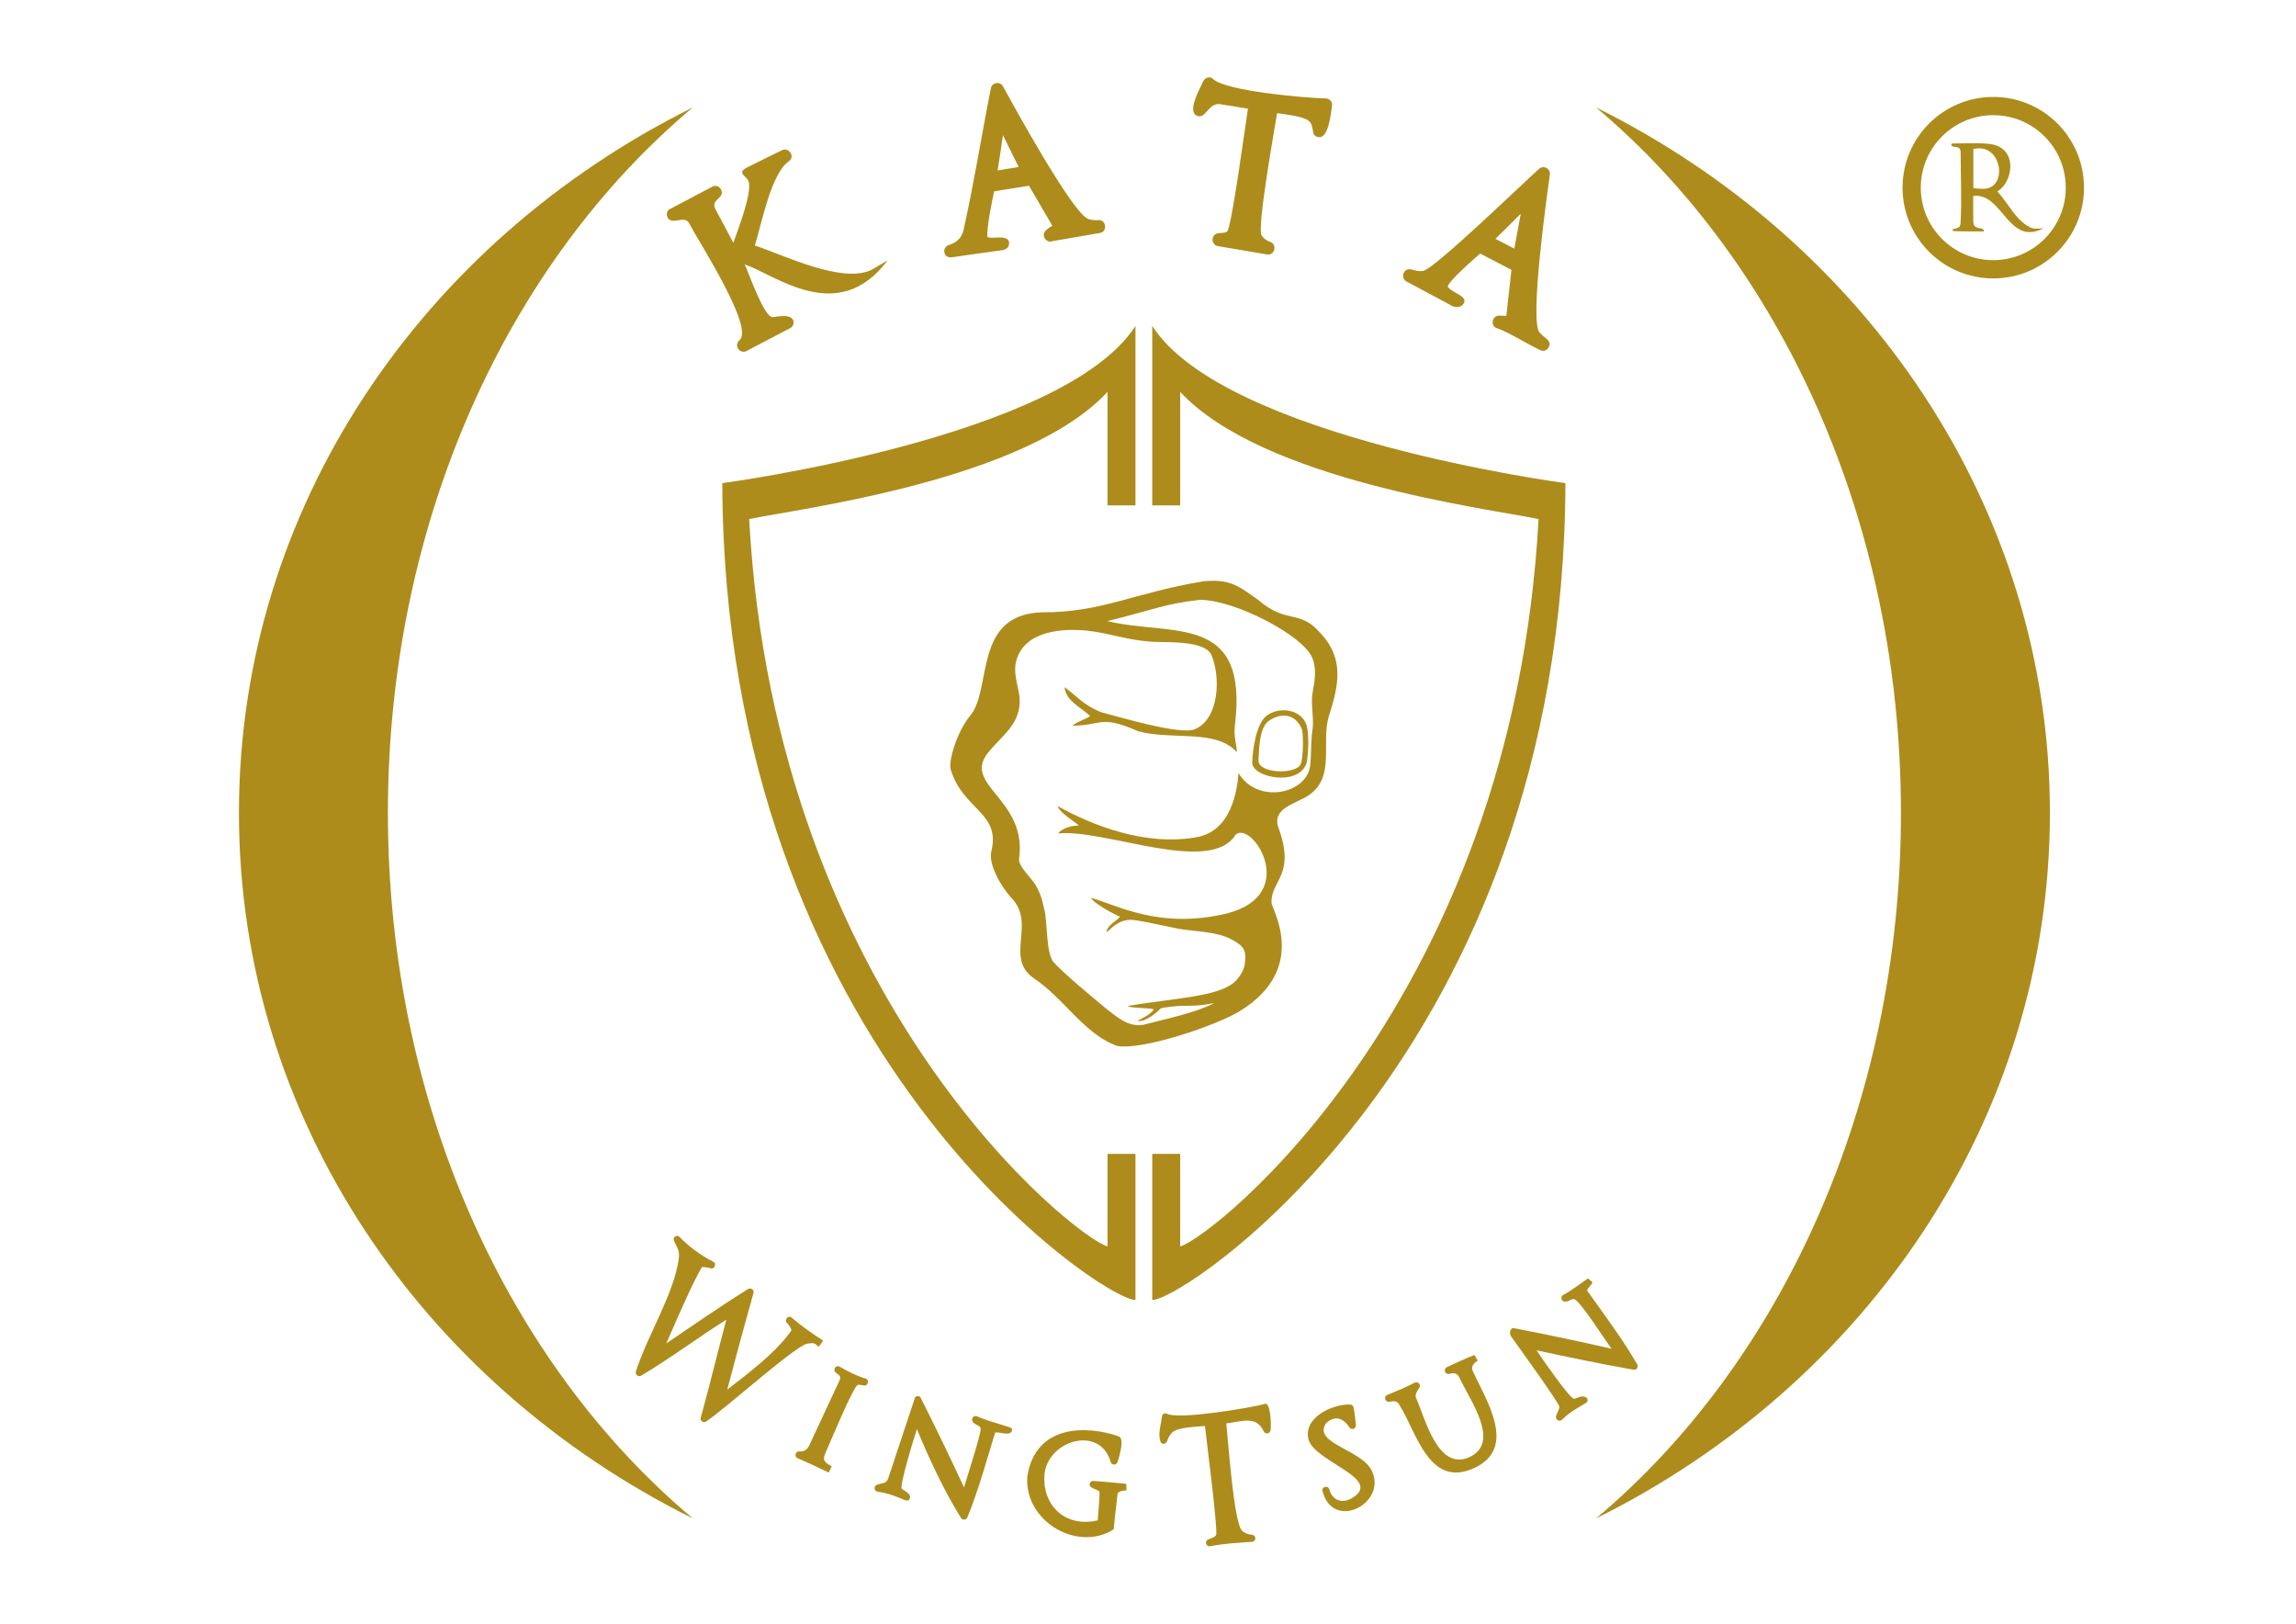 <?xml version="1.0" encoding="UTF-8"?>
<!DOCTYPE svg PUBLIC "-//W3C//DTD SVG 1.1//EN" "http://www.w3.org/Graphics/SVG/1.1/DTD/svg11.dtd">
<!-- Creator: CorelDRAW 2018 (64-Bit Evaluation Version) -->
<svg xmlns="http://www.w3.org/2000/svg" xml:space="preserve" width="297mm" height="210mm" version="1.1" style="shape-rendering:geometricPrecision; text-rendering:geometricPrecision; image-rendering:optimizeQuality; fill-rule:evenodd; clip-rule:evenodd"
viewBox="0 0 29700 21000"
 xmlns:xlink="http://www.w3.org/1999/xlink">
 <defs>
  <style type="text/css">
   <![CDATA[
    .fil0 {fill:#AD8C1C}
    .fil1 {fill:#AD8C1C;fill-rule:nonzero}
   ]]>
  </style>
 </defs>
 <g id="Ebene_x0020_1">
  <g id="_1995831948256">
   <path class="fil0" d="M10436.35 17379.6c-169.66,44.42 -1050.97,839.2 -1305.02,1007.48 -33.39,17.93 -74.1,-8.61 -68.09,-45.91 140.37,-514.4 217.65,-845.36 332.6,-1273.32 -372.37,234.21 -727.26,502.44 -1105.06,726.23 -40.52,15.41 -77.46,-15.54 -64.48,-56.61 148.09,-467.07 480.38,-977.55 553.21,-1446.86 15.3,-120.88 -15.83,-142.08 -61.43,-244.27 -19.86,-48.87 42.29,-84.8 74.91,-45.6 123.78,127.18 273.28,235.21 431.1,316.62 50.82,20.71 21.2,102.46 -32.36,86.13 -35.18,-10.72 -75.88,-17.62 -112.79,-15.8 -66.34,119.32 -127.6,241.46 -184.11,365.72 -86.1,189.31 -171.6,380.45 -254.12,571.4 -7.28,16.86 -14.69,33.7 -22.23,50.47 347.95,-235.83 702.9,-482.33 1058.76,-704.74 33.89,-18.83 76.78,9.05 71.08,45.93 -126.96,453.37 -208.95,755.3 -340.82,1255.03 279.59,-214.23 625.36,-475.46 826.22,-758.25 14.4,-20.26 -37.25,-87.74 -52.16,-102.32 -41.17,-34.28 7.96,-105.56 57.22,-71.45 127.79,109.53 267.44,209.31 409.62,299.26l-56.5 79.4c-62.77,-54.7 -69.72,-52.9 -155.55,-38.54zm757.37 448.75c56.62,11.49 36.48,102.27 -19.6,90.01 -23.53,-5.06 -54.4,-8.76 -74.46,-8.46 -54.54,-1.03 -378.87,788.84 -417.99,872.85 -50.4,108.13 -12.73,130.93 76.54,181.85l-37.49 80.29c-135.81,-63.32 -266.5,-127.62 -405.14,-186.22 -46.26,-21.7 -24.71,-92.8 24.38,-87.17 63.6,5.81 103.23,-23.58 129.54,-80.06l393.79 -845.75c25.06,-53.67 -30.02,-71.38 -56.35,-96.93 -36.39,-34.76 3.8,-97.4 52.07,-74.6 103.17,60.27 220.02,120.16 334.71,154.19zm1677.75 703.47c-109.55,358.62 -215.68,745.43 -357.41,1091.97 -12.63,34.86 -63.6,41.65 -83.09,7.61 -210.81,-333.85 -420.6,-782.53 -570.11,-1148.38 -25.94,75.52 -232.17,743.04 -195.18,772.46 40.51,31.39 63.57,31.57 100.16,81.05 19.95,38.43 -7.95,82.37 -52.68,68.14 -127,-53.4 -219.41,-91.62 -357.79,-111.7 -46.34,-2.83 -57.89,-66.87 -16.74,-87.45 58.53,-28.3 126.98,-8.02 150.81,-85.22l347.87 -1048.45c22.17,-23.17 63.17,-21.88 75.11,11.44 192.11,381.53 378.15,765.6 557.46,1153.3 33.61,-110.34 217.13,-683.33 215.75,-753.59 -1.05,-57.93 -75.5,-42.91 -106.39,-101.38 -21.22,-40.16 25.76,-85.5 62.41,-62.13 106.81,48.65 281.21,94.58 396.05,132.83 62.7,15.86 54.24,39.29 50.84,55.16 -5.53,26.42 -45.39,37.78 -90.24,32.41 -50.29,-5.09 -121.76,-24.45 -126.83,-8.07zm1600.68 45.23c81.97,31.57 -1.16,281.21 -15.58,331.28 -15.7,46.37 -77.09,43.01 -88.99,-1.45 -144.1,-486.5 -826.31,-272.2 -857.64,173.46 -26.52,374.78 256.55,683.17 689.82,582.83 2.61,-37.18 31.54,-367.72 21.29,-374.71 -33.31,-22.17 -72.46,-30.33 -105.61,-52.47 -40.32,-28.92 -17.32,-85.91 28.61,-82.65 141.87,10 282.97,22.91 424.41,37.67l4.48 83.2c-37.89,5.25 -114.86,7.51 -118.24,54.98 -4.95,70.57 -36.13,294.01 -48.6,450.35 -464.09,297.8 -1158.36,-99.67 -1117.49,-683.2 104.42,-673.43 762.01,-666 1183.54,-519.29zm1390.44 -168.02c23.83,210.35 96.81,1294.67 205.49,1389.86 38.36,33.57 80.3,48.72 130.9,50.91 54.96,11.2 49,85.54 -0.59,91.27 -194.66,13.59 -350.42,19.92 -545.12,57.11 -52.58,8.74 -73.77,-65.29 -26.53,-87.11 30.61,-13.87 87.98,-25.84 104.11,-57.89 26.84,-54.03 -126.8,-1255.29 -144.4,-1410.59 -105.9,12.01 -362.81,13.59 -428.87,89.75 -27.71,31.9 -49.11,67.92 -61.25,108.5 -18.57,45.56 -77.59,43 -86.97,-2.34 -32.32,-104.1 10.08,-213.95 21.2,-318.31 3.79,-33.71 38.87,-52.87 67.92,-33.96 163.54,75.38 1067.64,-75.46 1274.79,-131.23 65.11,9.82 72.59,283.78 61.23,347.57 -9.8,43.45 -68,49.9 -87.04,9.74 -97.97,-209.98 -283.07,-126.19 -484.87,-103.28zm1243.35 870.5c-8.04,-52.68 75.55,-71.99 89.51,-17.91 38.88,150.53 174.64,188.48 301.23,109.42 397.9,-247.49 -496.3,-466.02 -570.36,-755.12 -72.34,-280.75 310.46,-461.33 544.6,-450.42 17.63,6.16 31.9,14.45 37.18,33.92 15.66,69.39 24.23,160.89 31.33,232.6 0.5,51.39 -59.98,66.72 -84.91,28.02 -79.82,-121.96 -192.75,-161.31 -305.91,-46.65 -169.49,273.53 533.36,337.09 615.56,658.44 130.81,397.58 -529.85,720.99 -658.23,207.7zm999.17 -1103.11c-28.96,-62.68 -72.96,-58.21 -134.98,-46.96 -53.99,7.68 -73.5,-65.72 -27.44,-86.86 121.93,-53.01 238.59,-96.02 356.82,-159.99 42.97,-21.25 85.41,25.62 60.4,66.1 -21.4,31.17 -61.72,89.02 -43.98,128 116.59,256.57 280.73,958.77 693.54,767.87 406.41,-188.11 7.67,-731.06 -130.9,-1025.57 -29.64,-63.07 -69.9,-66.39 -133.3,-49.83 -56.76,10.48 -76.62,-64.59 -30.41,-86.18 117.91,-55.34 235.64,-109.97 356.74,-158.09l44.31 70.85c-47.73,33.65 -94.32,73.56 -63.56,140.11 175.01,378.29 577.81,991.66 19.91,1249.85 -586.71,271.05 -746.14,-459.86 -967.15,-809.3zm2467.94 -1551.53c-9.05,11.16 -49.89,56.39 -40.55,69.66 220.56,311.3 454.14,620.12 645.35,950.63 19.82,31.55 -5.94,75.59 -44.75,70.39 -437.94,-76.97 -848.97,-164.03 -1257.29,-251.35 59.37,90.33 415.68,604.91 480.91,626.11 11.4,3.81 61.21,-18.18 73.17,-22.01 94.21,-29.97 135.36,41.11 86.14,75.46 -127.4,79.38 -196.78,107.58 -308.5,215.59 -30.48,35.06 -88.02,5.07 -79.72,-39.35 10.79,-45.8 39.36,-83.11 44.36,-123.93 5.02,-40.54 -560.27,-818.72 -628.87,-916.44 -12.83,-22.03 -13.66,-58.93 -1.36,-80.98 9.98,-18.09 30.36,-25.85 49.24,-19.75 224.69,43.6 449.07,88.98 672.97,136.4 193.89,41.07 387.32,83.81 580.49,127.99 -103.41,-145.55 -371.36,-562.84 -464.31,-631.61 -45.58,-33.87 -82.61,32.98 -145.29,22.08 -45.07,-7.78 -51.76,-72.63 -11.11,-87.26 96.9,-51.27 218.83,-144.07 317.79,-212.82l58.12 50.39c-7.08,12.81 -15.39,31.84 -26.79,40.8z"/>
   <path class="fil0" d="M16403.11 9330.39c144.07,-108.72 351.25,-120.27 439.99,108.06 20.24,103.6 12.65,367.52 -16.61,441.66 -60.25,143.36 -555.65,125.16 -547.01,-46.89 7.59,-150.09 9.01,-407.49 123.63,-502.83zm-3575.63 1663.27c-55.78,174.81 126.54,479.94 255.05,618.43 328.41,339.02 -99.29,779.19 298.51,1045.69 385.54,258.13 652.54,725.84 1072.81,870.37 322.25,57.11 1276.24,-261.14 1587.19,-453.1 906.38,-558.59 394.2,-1343.19 406.64,-1400.63 -9.98,-293.25 319.51,-352.2 86.59,-977.32 -80.43,-251.02 234.16,-301.38 398.28,-414.43 347.68,-239.54 149.78,-684.6 259.2,-1028.05 124.08,-389.33 204,-736.86 -117.73,-1073.19 -263.95,-302.6 -431.36,-105.86 -797.52,-421.64 -258.69,-182.71 -359.7,-273.72 -712.09,-241.68 -920.33,155.19 -1308.88,403.25 -2084.83,401.14 -896.75,26.16 -641.93,995.36 -928.62,1335.31 -162.3,192.13 -290.15,587.23 -251.35,702.76 158.33,515.48 636.84,549.2 527.87,1036.34zm355.66 106.65c103.06,-769.83 -740.57,-944.25 -402.49,-1364.98 165.72,-206.32 390.1,-346.5 409.09,-631.58 12.78,-192.4 -103.97,-375 -37.87,-579.65 118.78,-368.23 595.52,-400.94 918.69,-366.49 294.74,31.41 525.35,131.49 882.68,144.6 154.2,5.68 633.21,-14.76 714.69,164.82 121.79,268.78 110.96,829.24 -211.99,964.16 -189.22,79.29 -976.31,-159.3 -1220.56,-222.3 -245.3,-108.54 -283.31,-189.18 -464.57,-321.53 10.41,177.73 230.68,272.22 331.02,374.78 -59.35,40.91 -144.67,58.8 -232.35,124.09 388.07,-1.49 356.13,-147.88 857,72.39 447.52,117.94 1002.14,-33.87 1273.5,270.24 -7.6,-133.11 -43.52,-201.49 -25.56,-348.91 177.84,-1462.23 -807.43,-1144.94 -1649.46,-1346.87 598.59,-148.64 755.41,-227.34 1202.42,-275.81 471.53,9.49 1316.93,463.28 1440.78,736.68 69.53,144.06 38.07,321.15 11.22,462.49 -26.15,137.64 14.73,300.18 2,455.28 -26.53,158.35 -16.93,318.94 -31.97,479.29 -35.78,378.87 -683.79,517.56 -928.16,106.9 -17.78,230.5 -93.88,739.92 -528,827.11 -677.21,127.36 -1373.84,-155.78 -1813.82,-400.16 38.48,105.3 273.03,227.03 272.49,254.4 -69.28,-8.05 -219.83,31.78 -263.56,100.29 603.47,-62.7 1967.23,544.84 2295.33,16.09 204.48,-194.23 848.1,769.91 -112.11,1018.27 -883.84,210.91 -1426.06,-113.58 -1757.24,-200.66 15.33,55.75 292.07,213.03 374.21,242.4 -59.12,67.62 -162.82,106.35 -176.55,200.51 69.66,-43.43 127.71,-144.49 297,-160.1 83.61,-7.48 512.87,93.46 631.28,114.81 213.14,38.46 494.52,34.59 684.9,136.67 160.02,86.01 205.01,132.99 175.54,330.05 -11.82,79.65 -81.6,183.55 -143.11,233.25 -222.17,179.76 -742.65,197.22 -1367.88,298.44 11.75,30.97 282.44,22.9 333.67,45.01 -25.87,56.4 -149.89,116.91 -205.36,147.32 -2.01,0.39 -2.34,1.49 -3.37,2.39 98.9,17.3 231.75,-93.86 297.54,-159.43 11.42,-11.48 104.62,-21.2 128.05,-24.07 232.59,-28.28 272.16,9.08 568.73,-47.68 -254.96,131.23 -634.96,205.59 -914.54,279.96 -201.41,37.05 -347.97,-102.65 -489.02,-210.42 -190.89,-160.48 -526.9,-432.77 -686.07,-608.63 -92.89,-147.63 -65,-504.19 -114.55,-690.61 -38.29,-144.19 -22.2,-121.69 -91.46,-267.13 -53.45,-112.14 -251.68,-271.13 -230.21,-375.68zm3015.66 -1236.6c-5.39,187.4 584.24,314.05 699.57,14.27 17.12,-44.57 25.1,-218.79 25.43,-267.11 0.44,-59.48 -3.85,-129.74 -12.53,-187.48 -35.56,-238.24 -343.46,-303.82 -525.73,-167.08 -136.55,102.36 -181.89,434.08 -186.74,607.4z"/>
   <path class="fil0" d="M9343.5 6248.44c0,0 4417.4,-583.59 5344.51,-2033.59l0 2321.14 -361.36 0 0 -1467.83c-1065.75,1147.92 -3971.7,1506.81 -4635.73,1645.04 337.36,6237.32 4226.82,9300.19 4635.73,9406.76l0 -1196.46 361.36 0 0 1889.36c-389.38,20.41 -5325.96,-3215.69 -5344.51,-10564.42z"/>
   <path class="fil0" d="M20249.56 6248.44c0,0 -4417.46,-583.59 -5344.58,-2033.59l0 2321.14 361.37 0 0 -1467.83c1065.81,1147.92 3971.76,1506.81 4635.79,1645.04 -337.44,6237.32 -4226.88,9300.19 -4635.79,9406.76l0 -1196.46 -361.37 0 0 1889.36c389.45,20.41 5325.96,-3215.69 5344.58,-10564.42z"/>
   <path class="fil0" d="M8961.91 19638.31c-3492.35,-1734.48 -5870.99,-5169.54 -5870.99,-9124.46 0,-3954.89 2378.64,-7389.9 5870.99,-9124.4 -2382.51,1998.94 -3944.1,5339.77 -3944.1,9124.4 0,3784.64 1561.59,7125.47 3944.1,9124.46z"/>
   <path class="fil0" d="M20645.69 1389.45c3492.34,1734.5 5870.96,5169.51 5870.96,9124.4 0,3954.92 -2378.62,7389.98 -5870.96,9124.46 2382.5,-1998.99 3944.13,-5339.82 3944.13,-9124.46 0,-3784.63 -1561.63,-7125.46 -3944.13,-9124.4z"/>
   <path class="fil0" d="M9764.15 3175.38c378.1,124.24 1142.46,505.02 1517.52,310.19l199.19 -117.35c-641.42,859.13 -1460.47,177.84 -1847.62,51.89 43.54,84.8 254.46,703.93 366.56,681.29 97.34,-13.03 238.76,-41.48 265.38,54.3 6,37.57 -12.61,73.13 -46.7,89.84 -591.2,309.2 53.14,-28.59 -554.81,291.05 -39.59,23.13 -85.37,15.26 -112.49,-22.71 -27.05,-37.8 -19.6,-79.95 11.82,-111.96 205.57,-152.24 -531.53,-1287.9 -650.42,-1516.54 -57.92,-111.28 -234.07,44.07 -281.31,-83.29 -16.95,-45.68 5.78,-94.13 51.62,-107.24 638.96,-336.44 -64.5,32.68 532.71,-281.04 42.01,-21.81 89.8,-4.1 111.11,37.16 59.94,115.89 -143.25,121.02 -70.44,257.89 76.71,143.81 153.64,287.52 230.39,431.31 48.59,-144.14 259.01,-676.46 192.32,-804.34 -22.37,-56.27 -155.13,-99.29 -14.52,-170.21 571.28,-282.85 -78.26,36.22 453.07,-223.71 79.53,-41.01 171.52,76.82 91.28,140.49 -238.87,159.05 -359.8,831.61 -444.66,1092.98zm4441.59 -328.87c102.63,-10.85 126.32,147.15 24.38,166.25 -641.76,111.69 78.46,-13.18 -613.61,105.34 -40.88,17.07 -85.89,-1.03 -105.16,-41.7 -38.06,-80.4 46.93,-120.14 101.26,-156.84 -99.53,-173.17 -202.63,-344.17 -302.01,-517.43l-450.94 72.78c-27.08,125.45 -100.85,481.15 -85.57,590.97 22.32,14.81 117.01,6.07 144.52,5.08 130.75,-2.76 136.47,49.59 134.21,81.55 -4.21,62.29 -55.29,81.03 -107.16,85.53 -577.59,82.1 44.7,-8.51 -575.87,81.73 -59,8.09 -128.93,26.5 -151.14,-44.88 -13.84,-44.42 6.55,-81.86 46.25,-102.56 104.2,-33.12 173.92,-86.73 198.89,-197.57 135.14,-602.69 232.5,-1222.09 352.99,-1829.86 13.37,-80.7 121.65,-96.93 157.82,-26.79 141.85,258.32 902.18,1644.37 1102.37,1714.08 41.13,14.32 85.63,17.32 128.77,14.32zm2314.11 -1383.31c-36.57,226.51 -259.2,1465.87 -201.39,1579.87 27.51,42.03 64.35,69.59 112.03,85.29 93.98,30.89 59.91,178.93 -40.54,162.8 -639.43,-108.7 71.39,12.08 -629.65,-107.16 -97.3,-10.39 -100.26,-151.08 -5.38,-167.08 28.55,-4.63 99.03,-1.51 118.24,-22.84 54.91,-27.89 243.35,-1424.68 269.85,-1588.8l-355.73 -57.4c-154.25,-25.14 -188.47,193.3 -299.16,151.25 -143.93,-54.7 41.63,-363.73 75.24,-446.92 27.47,-54.31 92.58,-70.6 135.57,-24.19 176.79,148.53 1154.13,238.11 1459.03,245.7 49.29,7.63 80,46.56 72,96.59 -13.92,88.77 -40.88,425.42 -176.96,403 -108.39,-17.52 -38.67,-142.2 -124.86,-210.8 -77.19,-61.53 -305.89,-82.76 -408.29,-99.31zm3405.06 3065.59c-150.63,-70.71 -422,-237.32 -555.31,-281.76 -89.77,-22.3 -76.88,-155.81 16.53,-165.36l98.92 3.7c23.35,-198.36 42.94,-397.05 66.56,-595.39l-405.34 -210.81c-51.39,45.22 -447.72,389.02 -416.04,432.85 62.24,86.27 293.73,121.87 185.45,235.87 -35.32,29.42 -103.26,33.72 -156.14,-4.63 -562.65,-301.16 0,0 -562.65,-301.16 -88.88,-44.76 -41.99,-174.77 50.53,-159.2 63.29,11.49 88.48,31.13 160.43,20.83 140.36,-20.04 1218.01,-1063.87 1498.96,-1318.25 58.51,-54.81 152.87,-5.17 141.47,74.08 -41.64,291.25 -258.48,1856.04 -138.49,2032.94 49.81,73.35 172.31,105.73 124.22,198.29 -21.09,40.41 -67.66,58.25 -109.1,38zm-6747.94 -2368.69l-203.09 -412.4c-23.88,152.06 -43.21,304.6 -69.02,456.33l272.11 -43.93zm6411.8 1055.95l83.22 -452.1c-109.88,107.77 -216.45,218.55 -327.69,324.9l244.47 127.2z"/>
   <g>
    <path class="fil1" d="M26434.56 2951.77c-61.55,5.34 -124.61,15 -180.79,-14.59 -184.88,-97.4 -278.87,-313.96 -417.51,-461.24 208.31,-120.12 271.93,-563.84 -91.32,-613.21 -130.11,-17.64 -349.07,-6.89 -487.34,-6.89 -11.2,0 -17.75,6.26 -15.35,18.41 2.05,10.48 9.72,16.89 19.95,19.95 56.72,17 99.76,-3.92 99.76,82.88 0,290.04 16.78,626.75 -1.53,910.99 -1.02,15.85 -4.34,28.4 -9.97,37.6 -14.55,23.84 -53.7,30.7 -79.05,35.31 -10.23,2.04 -15.1,6.91 -14.58,14.58 0.51,7.67 5.88,12.02 16.11,13.04 124.82,6.13 249.6,4.62 374.53,4.62 8.19,0 15.66,-1.85 16.88,-7.68 3.42,-16.31 -25.3,-28.84 -36.07,-30.71 -97.89,-16.99 -103.61,-30.76 -103.61,-135.07l0 -285.5c383.66,-47.82 448.82,657.88 909.89,417.51zm-780.95 -509.6c-44,0 -86.47,-3.06 -127.4,-9.21l0 -504.99c371.33,-93.54 458.55,514.2 127.4,514.2z"/>
    <path class="fil0" d="M25784.14 1253.58c648.17,0 1173.64,525.46 1173.64,1173.64 0,648.17 -525.47,1173.64 -1173.64,1173.64 -648.18,0 -1173.64,-525.47 -1173.64,-1173.64 0,-648.18 525.46,-1173.64 1173.64,-1173.64zm0 235.99c517.86,0 937.65,419.79 937.65,937.65 0,517.86 -419.79,937.65 -937.65,937.65 -517.86,0 -937.65,-419.79 -937.65,-937.65 0,-517.86 419.79,-937.65 937.65,-937.65z"/>
   </g>
  </g>
 </g>
</svg>
